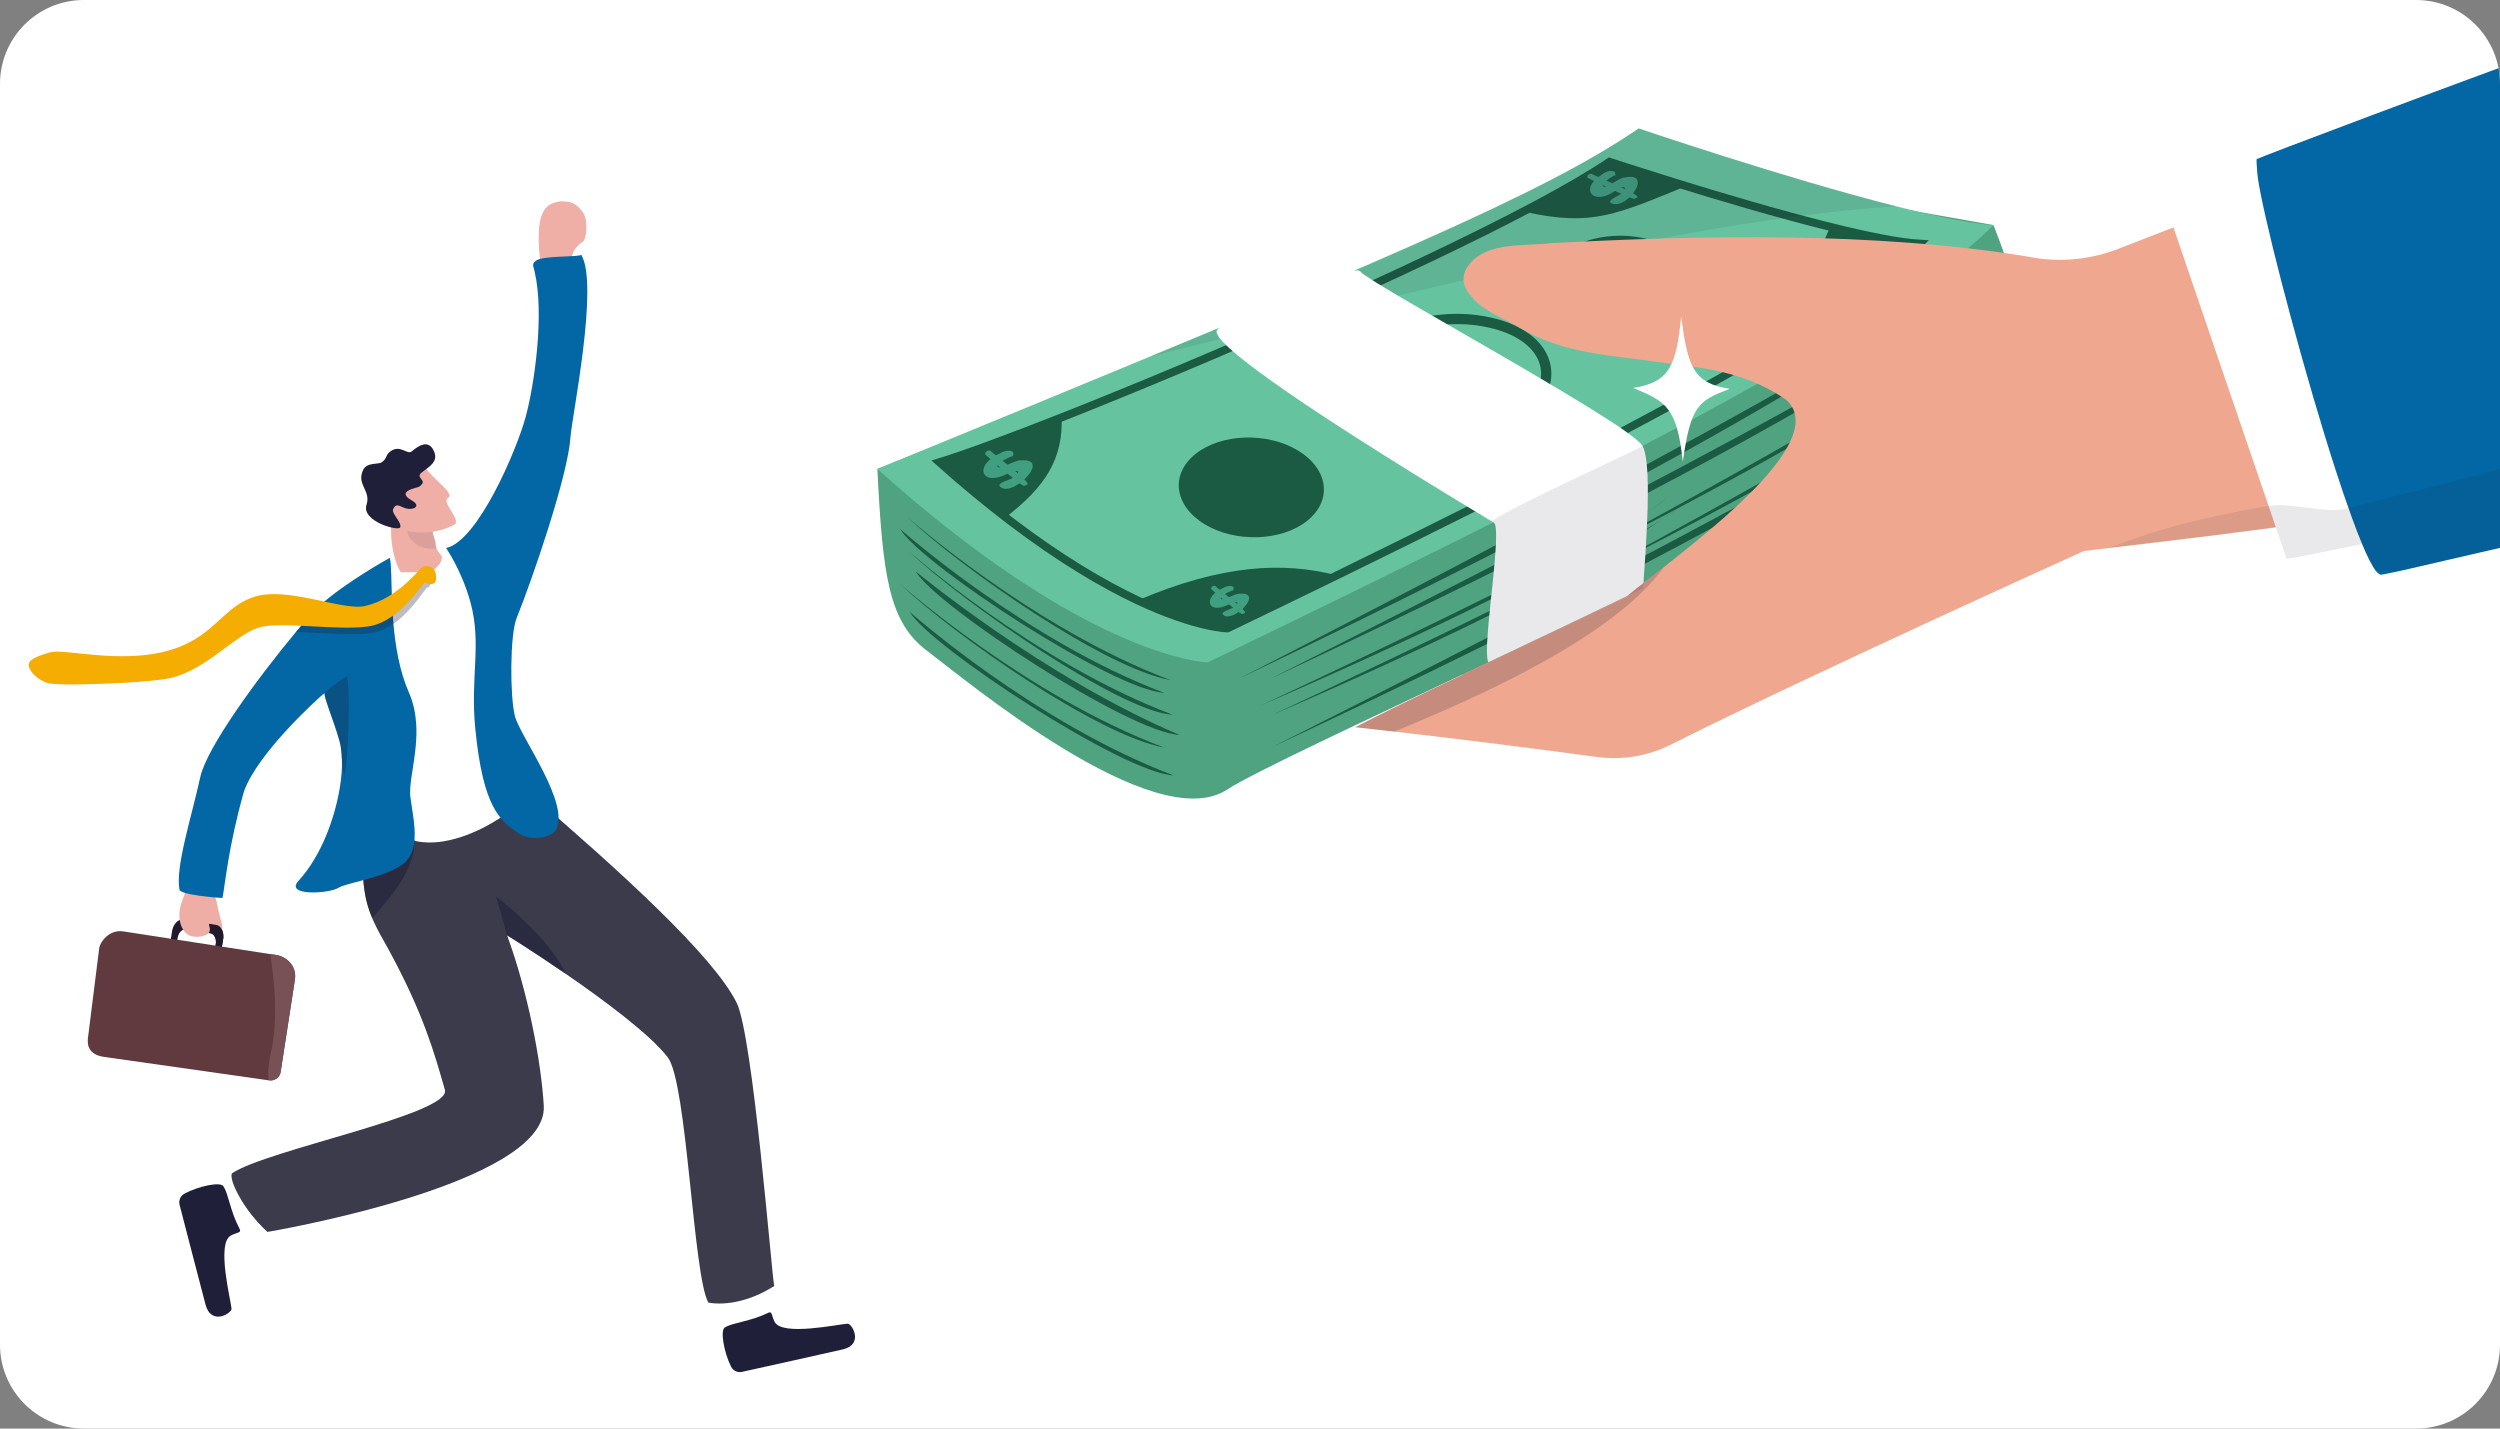<svg width="182" height="104" viewBox="0 0 182 104" fill="none" xmlns="http://www.w3.org/2000/svg">
<rect x="0" y="0" width="182" height="104" fill="#808080" stroke="none"/>
<g clip-path="url(#clip0_37492_77844)">
<path d="M0 6.108C0 2.735 2.735 0 6.108 0H175.892C179.265 0 182 2.735 182 6.108V97.892C182 101.265 179.265 104 175.892 104H6.108C2.735 104 0 101.265 0 97.892V6.108Z" fill="white"/>
<g clip-path="url(#clip1_37492_77844)">
<path d="M134.572 27.068C125.356 30.501 110.031 35.752 108.709 36.147C105.5 30.895 94.928 25.078 90.895 27.823C86.87 30.578 92.182 30.887 93.083 31.488C97.554 32.569 102.428 40.944 102.428 40.944L111.97 48.1L132.642 39.708L134.572 27.068Z" fill="#D68778"/>
<path d="M109.37 51.996L122.593 42.188L111.103 38.704C108.34 38.498 101.184 38.034 98.36 38.789C97.459 35.829 93.229 25.652 86.072 27.548C85.618 27.668 85.317 28.226 85.6 28.595" fill="#DD9280"/>
<path d="M147.418 26.296C146.706 29.136 133.38 36.121 119.624 42.814C115.814 44.667 111.978 46.495 108.357 48.212C99.055 52.614 91.238 56.243 89.324 57.488C83.996 60.954 70.257 49.464 67.477 47.37C64.697 45.268 64.259 41.922 63.873 34.139L83.223 26.441L84.708 25.849C84.714 25.849 84.716 25.849 84.716 25.849L85.961 25.36C85.966 25.354 85.972 25.352 85.978 25.352L88.604 24.305L99.356 20.031L110.528 15.586L111.043 15.38L115.831 13.475L116.303 13.287L116.818 13.081L117.307 12.892L118.792 12.3L119.083 12.18L119.796 11.896L137.601 15.054L139.678 15.423L145.11 16.384H145.118C145.17 16.505 148.096 23.635 147.418 26.296Z" fill="#4FA380"/>
<path d="M104.135 35.952C108.237 35.746 112.245 34.587 113.626 32.202C115.016 29.825 113.008 27.637 109.147 27.319C105.285 27.01 100.686 28.401 98.549 31.747C97.039 34.115 99.828 36.166 104.135 35.952Z" stroke="#1B5B44" stroke-width="0.747" stroke-miterlimit="10"/>
<path d="M111.001 30.11C110.829 29.759 110.409 29.553 109.679 29.578C109.43 29.596 109.147 29.63 108.83 29.698C108.795 29.71 108.761 29.719 108.727 29.724C108.521 29.707 108.195 29.844 107.826 30.042C107.688 30.11 107.548 30.188 107.405 30.273C107.354 30.308 107.299 30.339 107.242 30.368C107.036 30.497 106.822 30.617 106.616 30.745C106.467 30.831 106.324 30.914 106.187 30.994C105.912 31.149 105.655 31.269 105.449 31.329C105.131 31.423 104.925 31.38 104.908 31.089V31.08C104.908 31.08 104.908 31.077 104.908 31.072C104.943 30.986 105.003 30.883 105.08 30.788C105.149 30.691 105.231 30.594 105.329 30.497C105.403 30.428 105.48 30.359 105.56 30.291C105.766 30.11 105.998 29.939 106.238 29.776C106.487 29.613 106.745 29.475 106.976 29.364C107.011 29.347 107.048 29.332 107.088 29.321C107.139 29.081 107.088 28.909 106.985 28.797C106.908 28.703 106.796 28.652 106.659 28.617C106.496 28.574 106.29 28.574 106.075 28.609C105.715 28.669 105.312 28.823 104.96 29.055C104.845 29.129 104.739 29.212 104.642 29.304C104.448 29.424 104.268 29.547 104.102 29.673C104.079 29.69 104.053 29.71 104.024 29.733C103.984 29.767 103.944 29.802 103.904 29.836C103.693 30.013 103.51 30.191 103.355 30.368C102.977 30.797 102.772 31.226 102.703 31.604C102.686 31.729 102.68 31.849 102.686 31.964C102.754 32.882 103.733 33.449 105.2 33.028C105.766 32.865 106.401 32.565 107.088 32.075C107.088 32.075 107.091 32.075 107.096 32.075C107.225 31.99 107.405 31.878 107.594 31.767C107.657 31.732 107.72 31.698 107.783 31.664C107.937 31.586 108.1 31.509 108.246 31.458C108.384 31.406 108.512 31.38 108.615 31.389C108.638 31.389 108.658 31.392 108.675 31.398C108.804 31.432 108.881 31.535 108.864 31.741C108.864 31.747 108.864 31.749 108.864 31.749C108.87 31.749 108.87 31.749 108.864 31.749C108.856 31.93 108.753 32.101 108.607 32.256C108.504 32.367 108.366 32.47 108.221 32.573C107.422 33.122 106.195 33.543 106.29 34.083C106.324 34.106 106.356 34.129 106.384 34.152C107.362 34.787 108.684 34.152 109.688 33.174C109.739 33.122 109.788 33.071 109.834 33.019C110.005 32.848 110.168 32.659 110.314 32.462C110.949 31.612 111.293 30.685 111.001 30.11Z" fill="#1B5B44"/>
<path d="M102.231 29.844C101.913 29.226 102.823 29.003 103.029 29.192C103.226 29.372 111.584 32.65 111.103 33.131C110.623 33.62 110.383 33.448 109.044 32.916C107.568 32.341 102.231 29.844 102.231 29.844Z" fill="#1B5B44"/>
<path d="M92.362 43.091C94.241 43.631 96.558 43.168 97.528 42.061C98.506 40.954 97.776 39.615 95.897 39.083C94.018 38.543 91.701 39.006 90.731 40.113C89.753 41.22 90.482 42.55 92.362 43.091Z" fill="#1B5B44"/>
<path d="M102.284 34.458C106.274 34.527 110.29 33.608 111.937 31.257C113.585 28.906 111.929 26.52 108.239 25.937C104.549 25.354 99.924 26.469 97.427 29.764C95.668 32.09 98.096 34.381 102.284 34.458Z" stroke="#1B5B44" stroke-width="0.747" stroke-miterlimit="10"/>
<path d="M109.251 28.458C108.899 28.278 108.35 28.235 107.535 28.372C107.535 28.372 107.532 28.372 107.526 28.372C107.481 28.367 107.432 28.367 107.381 28.372C107.192 28.39 106.943 28.484 106.66 28.613C106.54 28.664 106.417 28.724 106.291 28.793C105.99 28.939 105.664 29.11 105.355 29.273C104.969 29.48 104.6 29.66 104.309 29.754C104.251 29.771 104.197 29.785 104.146 29.797C104.054 29.82 103.974 29.831 103.905 29.831C103.734 29.823 103.639 29.728 103.656 29.514V29.505C103.656 29.505 103.656 29.502 103.656 29.497C103.662 29.491 103.665 29.485 103.665 29.48C103.777 29.291 103.974 29.085 104.214 28.879C104.271 28.833 104.329 28.787 104.386 28.741C104.392 28.741 104.394 28.741 104.394 28.741C104.72 28.484 105.107 28.252 105.467 28.072C105.656 27.978 105.836 27.901 105.99 27.84C106.05 27.677 106.051 27.54 106.016 27.429C105.939 27.137 105.596 27.017 105.175 27.043C104.961 27.06 104.72 27.111 104.48 27.197C104.44 27.208 104.403 27.223 104.369 27.24C104.111 27.343 103.854 27.489 103.631 27.66C103.43 27.775 103.242 27.889 103.064 28.003C102.841 28.158 102.641 28.312 102.464 28.467C102.389 28.536 102.318 28.601 102.249 28.664C102.238 28.676 102.229 28.687 102.223 28.699C100.885 30.054 101.262 31.462 102.704 31.599C103.287 31.659 104.034 31.513 104.909 31.084C105.069 31.004 105.235 30.915 105.407 30.818C105.481 30.772 105.559 30.724 105.639 30.672C105.742 30.612 105.87 30.544 106.008 30.475C106.274 30.338 106.574 30.192 106.831 30.123C107.054 30.054 107.243 30.046 107.346 30.14C107.375 30.169 107.395 30.212 107.406 30.269C107.412 30.32 107.409 30.383 107.398 30.458C107.355 30.638 107.252 30.801 107.097 30.947C106.977 31.058 106.831 31.161 106.668 31.264C106.471 31.384 106.256 31.487 106.042 31.599C105.742 31.745 105.433 31.882 105.184 32.02C104.841 32.225 104.592 32.431 104.609 32.68C104.781 32.852 104.978 32.963 105.201 33.023C105.913 33.229 106.797 32.878 107.604 32.294C107.741 32.197 107.875 32.091 108.007 31.977C108.161 31.845 108.313 31.705 108.462 31.556C108.496 31.516 108.533 31.473 108.573 31.427C108.59 31.416 108.605 31.402 108.616 31.384C108.645 31.356 108.673 31.324 108.702 31.29C109.2 30.724 109.569 30.106 109.68 29.574C109.792 29.085 109.68 28.673 109.251 28.458Z" fill="#1B5B44"/>
<path d="M101.226 28.057C101.003 27.396 101.913 27.233 102.085 27.439C102.256 27.645 109.902 31.567 109.378 32.038C108.846 32.502 108.64 32.304 107.422 31.678C106.066 30.983 101.226 28.057 101.226 28.057Z" fill="#1B5B44"/>
<path d="M89.985 40.987C91.735 41.665 94.027 41.347 95.116 40.283C96.198 39.211 95.665 37.786 93.915 37.108C92.173 36.43 89.882 36.748 88.792 37.821C87.711 38.885 88.243 40.309 89.985 40.987Z" fill="#1B5B44"/>
<path d="M74.11 39.066C73.93 39.04 73.526 39.272 73.166 39.469C72.96 39.572 72.771 39.667 72.634 39.701C72.497 39.735 72.402 39.71 72.411 39.581C72.411 39.581 72.411 39.578 72.411 39.572C72.471 39.469 72.582 39.349 72.728 39.238C72.943 39.066 73.217 38.912 73.432 38.834C73.569 38.362 72.823 38.414 72.385 38.774C72.294 38.82 72.211 38.869 72.136 38.92C71.999 39.017 71.882 39.117 71.784 39.221C70.892 40.13 71.742 41.074 73.303 40.079C73.432 40.001 73.655 39.881 73.827 39.83C73.981 39.787 74.11 39.795 74.076 39.976C74.05 40.113 73.921 40.233 73.767 40.336C73.761 40.336 73.758 40.336 73.758 40.336C73.398 40.559 72.849 40.722 72.866 40.962C73.252 41.323 73.87 41.065 74.359 40.636C74.47 40.542 74.573 40.439 74.659 40.336C75.243 39.658 75.397 38.826 74.11 39.066Z" fill="#419F81"/>
<path d="M71.321 38.952C71.218 38.669 71.622 38.592 71.699 38.678C71.776 38.764 75.2 40.445 74.968 40.651C74.737 40.857 74.651 40.78 74.102 40.505C73.492 40.205 71.321 38.952 71.321 38.952Z" fill="#419F81"/>
<path d="M119.298 9.35C119.298 9.35 129.956 12.979 138.056 15.022C140.931 15.751 143.479 16.283 145.127 16.386C142.707 18.84 138.365 21.844 132.624 25.242C121.658 31.746 105.568 39.709 87.926 48.222C87.926 48.222 81.37 48.102 69.365 38.748C67.64 37.41 65.812 35.882 63.873 34.14C101.758 18.574 112.244 14.146 119.298 9.35Z" fill="#65C49F"/>
<path d="M68.387 33.654C70.206 35.276 71.922 36.683 73.518 37.902C77.251 40.742 80.366 42.553 82.82 43.711C87.093 45.719 89.359 45.745 89.359 45.745C92.053 44.449 94.713 43.162 97.313 41.892C112.133 34.65 125.09 28.017 133.114 22.808C136.023 20.92 138.288 19.221 139.755 17.745C138.262 17.659 135.894 17.179 133.251 16.518C129.458 15.583 125.09 14.278 121.864 13.274C119.101 12.416 117.17 11.781 117.17 11.781C115.814 12.699 113.961 13.772 111.772 14.939C102.625 19.813 87.557 26.326 77.405 30.342C73.415 31.912 70.189 33.105 68.387 33.654Z" stroke="#1B5B44" stroke-width="0.584" stroke-miterlimit="10"/>
<path d="M110.982 15.415C115.951 16.531 117.684 15.604 123.03 13.433C119.727 12.404 117.427 11.648 117.427 11.648C115.805 12.747 113.591 14.025 110.982 15.415Z" fill="#1B5B44"/>
<path d="M133.114 22.804C136.023 20.916 138.288 19.217 139.755 17.741C138.262 17.655 135.894 17.174 133.251 16.514C131.972 19.14 131.732 21.199 133.114 22.804Z" fill="#1B5B44"/>
<path d="M82.82 43.709C87.094 45.717 89.359 45.743 89.359 45.743C92.053 44.447 94.714 43.16 97.314 41.89C93.452 40.877 88.947 41.092 82.82 43.709Z" fill="#1B5B44"/>
<path d="M101.776 31.857C105.508 32.372 109.481 31.866 111.524 29.609C113.566 27.343 112.519 24.683 109.172 23.671C105.834 22.649 101.252 23.293 98.206 26.442C96.061 28.665 97.854 31.316 101.776 31.857Z" stroke="#1B5B44" stroke-width="0.747" stroke-miterlimit="10"/>
<path d="M107.989 26.127C107.62 26.016 106.642 26.462 105.758 26.822C105.561 26.899 105.355 26.985 105.175 27.045C104.917 27.14 104.694 27.208 104.514 27.234C104.463 27.24 104.414 27.243 104.368 27.243C104.154 27.243 104.042 27.14 104.111 26.874C104.117 26.874 104.119 26.874 104.119 26.874C104.119 26.868 104.119 26.865 104.119 26.865C104.291 26.634 104.6 26.385 104.969 26.153C105.158 26.033 105.372 25.913 105.587 25.81C105.964 25.63 106.35 25.484 106.668 25.406C107.217 24.308 105.604 24.222 104.48 24.952C104.268 25.049 104.068 25.146 103.879 25.243C103.527 25.432 103.227 25.638 102.97 25.844C102.746 26.027 102.555 26.21 102.395 26.393C102.12 26.719 101.94 27.045 101.845 27.354C101.708 27.835 101.794 28.264 102.077 28.564C102.094 28.587 102.114 28.607 102.137 28.624C102.166 28.653 102.194 28.679 102.223 28.701C102.337 28.787 102.478 28.856 102.643 28.907C103.038 29.028 103.562 29.036 104.214 28.882C104.305 28.859 104.403 28.833 104.506 28.805C104.874 28.693 105.286 28.53 105.733 28.307C106.05 28.161 106.574 27.938 106.968 27.861C107.337 27.792 107.586 27.861 107.432 28.273C107.432 28.273 107.432 28.275 107.432 28.281C107.414 28.31 107.397 28.341 107.38 28.375C107.294 28.538 107.157 28.676 106.985 28.796C106.865 28.882 106.719 28.959 106.574 29.028V29.036C106.273 29.182 105.93 29.302 105.604 29.422C105.218 29.568 104.849 29.706 104.608 29.886C104.563 29.92 104.52 29.957 104.48 29.997C104.403 30.083 104.351 30.169 104.334 30.272C104.523 30.555 104.78 30.718 105.08 30.787C105.183 30.81 105.292 30.821 105.407 30.821C105.538 30.821 105.673 30.807 105.81 30.778C105.987 30.75 106.17 30.701 106.359 30.632C106.599 30.538 106.857 30.426 107.106 30.28C107.186 30.24 107.266 30.195 107.346 30.143C107.455 30.075 107.566 30 107.68 29.92C107.955 29.731 108.221 29.517 108.479 29.285C108.762 29.019 109.028 28.744 109.251 28.461C109.534 28.092 109.74 27.732 109.834 27.397C110.066 26.599 109.637 26.007 107.989 26.127Z" fill="#1B5B44"/>
<path d="M102.145 25.096C102.068 24.384 102.961 24.315 103.081 24.547C103.192 24.778 109.551 29.704 108.959 30.133C108.358 30.553 108.212 30.33 107.191 29.541C106.067 28.666 102.145 25.096 102.145 25.096Z" fill="#1B5B44"/>
<path d="M118.262 12.93C118.09 12.913 117.721 13.144 117.387 13.342C117.198 13.445 117.026 13.539 116.898 13.582C116.769 13.616 116.683 13.599 116.675 13.47C116.717 13.367 116.82 13.256 116.949 13.144C117.061 13.059 117.181 12.964 117.31 12.896C117.404 12.835 117.507 12.784 117.593 12.75C117.687 12.303 116.975 12.381 116.589 12.732C116.503 12.784 116.426 12.835 116.357 12.887C116.231 12.979 116.128 13.073 116.048 13.17C115.951 13.273 115.879 13.376 115.834 13.479C115.49 14.217 116.323 14.758 117.567 13.899C117.687 13.822 117.884 13.702 118.047 13.642C118.193 13.591 118.314 13.608 118.296 13.771C118.288 13.899 118.176 14.011 118.022 14.105C117.696 14.337 117.181 14.5 117.215 14.723C117.61 15.041 118.185 14.783 118.622 14.363C118.717 14.277 118.811 14.174 118.888 14.071C119.386 13.428 119.463 12.664 118.262 12.93Z" fill="#419F81"/>
<path d="M115.584 12.947C115.464 12.69 115.841 12.595 115.919 12.681C116.004 12.758 119.403 14.157 119.205 14.355C118.999 14.552 118.905 14.483 118.364 14.26C117.764 14.011 115.584 12.947 115.584 12.947Z" fill="#419F81"/>
<path d="M136.656 18.115C136.493 18.08 136.099 18.295 135.747 18.466C135.558 18.561 135.378 18.647 135.241 18.672C135.112 18.698 135.035 18.672 135.052 18.544C135.112 18.441 135.223 18.329 135.369 18.226C135.575 18.072 135.841 17.934 136.039 17.874C136.202 17.419 135.507 17.445 135.077 17.771C134.992 17.817 134.912 17.863 134.837 17.909C134.706 17.994 134.591 18.083 134.494 18.175C133.619 19.016 134.331 19.942 135.833 19.05C135.961 18.981 136.176 18.878 136.33 18.835C136.485 18.793 136.596 18.81 136.553 18.981C136.519 19.119 136.399 19.222 136.244 19.307C135.893 19.513 135.369 19.651 135.369 19.882C135.584 20.105 135.901 20.097 136.227 19.959C136.416 19.882 136.596 19.762 136.777 19.625C136.851 19.562 136.925 19.493 137 19.419C137.023 19.396 137.045 19.37 137.068 19.342C137.652 18.715 137.849 17.934 136.656 18.115Z" fill="#419F81"/>
<path d="M134.092 17.904C134.015 17.63 134.393 17.57 134.453 17.655C134.521 17.741 137.559 19.466 137.336 19.655C137.113 19.844 137.027 19.766 136.547 19.483C136.006 19.183 134.092 17.904 134.092 17.904Z" fill="#419F81"/>
<path d="M87.712 38.172C89.951 39.519 93.281 39.407 95.152 37.923C97.022 36.438 96.722 34.139 94.482 32.791C92.243 31.444 88.913 31.556 87.043 33.04C85.172 34.525 85.472 36.825 87.712 38.172Z" fill="#1B5B44"/>
<path d="M115.12 23.267C117.557 24.314 120.844 23.936 122.466 22.418C124.088 20.899 123.427 18.814 120.981 17.758C118.544 16.703 115.258 17.08 113.636 18.608C112.023 20.127 112.683 22.212 115.12 23.267Z" fill="#1B5B44"/>
<path d="M68.293 33.721C71.605 32.399 74.591 31.267 77.286 30.297C77.415 33.438 76.076 35.437 73.27 37.617C71.185 35.789 69.409 34.39 68.293 33.721Z" fill="#1B5B44"/>
<path d="M74.325 33.515C74.162 33.472 73.733 33.669 73.347 33.833C73.132 33.918 72.935 33.996 72.798 34.021C72.66 34.038 72.583 34.004 72.618 33.867C72.618 33.867 72.618 33.864 72.618 33.858C72.695 33.755 72.832 33.644 72.987 33.549C73.227 33.395 73.519 33.266 73.733 33.206C73.965 32.726 73.252 32.7 72.763 33.026C72.666 33.066 72.577 33.109 72.497 33.155C72.343 33.24 72.211 33.329 72.103 33.421C71.073 34.27 71.665 35.343 73.347 34.485C73.493 34.416 73.716 34.322 73.896 34.287C74.05 34.253 74.162 34.279 74.102 34.459C74.102 34.459 74.102 34.462 74.102 34.468C74.042 34.605 73.905 34.708 73.733 34.794C73.727 34.794 73.724 34.797 73.724 34.802C73.338 34.991 72.789 35.102 72.746 35.351C73.038 35.772 73.673 35.575 74.222 35.18C74.351 35.094 74.462 35 74.574 34.897C75.26 34.262 75.587 33.421 74.325 33.515Z" fill="#419F81"/>
<path d="M71.725 33.091C71.69 32.782 72.085 32.748 72.137 32.851C72.188 32.945 75.054 35.074 74.797 35.262C74.531 35.451 74.462 35.357 74.007 35.013C73.501 34.636 71.725 33.091 71.725 33.091Z" fill="#419F81"/>
<path d="M90.252 43.223C90.124 43.189 89.78 43.343 89.471 43.472C89.3 43.549 89.145 43.609 89.034 43.627C88.922 43.644 88.862 43.609 88.888 43.498C88.948 43.412 89.059 43.326 89.188 43.24C89.377 43.12 89.609 43.017 89.78 42.974C89.969 42.588 89.394 42.571 89.008 42.829C88.928 42.863 88.856 42.897 88.793 42.931C88.673 43 88.567 43.072 88.476 43.146C87.661 43.824 88.133 44.682 89.471 43.996C89.583 43.944 89.772 43.858 89.909 43.833C90.038 43.807 90.124 43.833 90.072 43.978C90.029 44.09 89.918 44.176 89.772 44.244C89.463 44.399 89.025 44.485 88.991 44.691C89.222 45.025 89.729 44.862 90.175 44.553C90.272 44.485 90.364 44.41 90.45 44.33C90.999 43.815 91.256 43.146 90.252 43.223Z" fill="#419F81"/>
<path d="M88.175 42.888C88.15 42.639 88.459 42.605 88.501 42.691C88.544 42.768 90.835 44.467 90.629 44.622C90.415 44.767 90.364 44.69 89.995 44.424C89.591 44.124 88.175 42.888 88.175 42.888Z" fill="#419F81"/>
<path opacity="0.1" d="M119.3 9.35C119.3 9.35 129.957 12.979 138.058 15.022C123.83 15.914 104.077 20.883 83.68 25.971C97.778 20.222 112.246 14.146 119.3 9.35Z" fill="#1F1F39"/>
<path d="M90.166 49.416C134.315 28.393 143.274 19.777 143.274 19.777C138.46 24.823 90.166 49.416 90.166 49.416Z" fill="#1B5B44"/>
<path d="M92.586 54.397C136.924 33.708 145.994 25.145 145.994 25.145C141.112 30.156 92.586 54.397 92.586 54.397Z" fill="#1B5B44"/>
<path d="M92.475 49.416C136.804 28.718 145.883 20.154 145.883 20.154C141 25.174 92.475 49.416 92.475 49.416Z" fill="#1B5B44"/>
<path d="M91.787 51.353C116.166 40.807 121.314 36.268 121.314 36.268C118.534 38.936 91.787 51.353 91.787 51.353Z" fill="#1B5B44"/>
<path d="M92.619 52.048C117.006 41.502 122.147 36.963 122.147 36.963C119.366 39.632 92.619 52.048 92.619 52.048Z" fill="#1B5B44"/>
<path d="M115.906 41.88C139.521 29.97 144.189 25.225 144.189 25.225C141.701 27.996 115.906 41.88 115.906 41.88Z" fill="#1B5B44"/>
<path d="M115.016 40.679C138.631 28.769 143.299 24.023 143.299 24.023C140.802 26.795 115.016 40.679 115.016 40.679Z" fill="#1B5B44"/>
<path d="M119.96 35.882C119.96 36.082 119.957 36.288 119.951 36.5C119.951 36.551 119.951 36.6 119.951 36.646C119.945 36.789 119.943 36.935 119.943 37.084C119.925 37.444 119.917 37.813 119.9 38.182C119.894 38.251 119.891 38.322 119.891 38.396C119.885 38.454 119.883 38.511 119.883 38.568C119.877 38.665 119.871 38.763 119.865 38.86C119.86 38.963 119.854 39.063 119.848 39.16C119.848 39.212 119.845 39.26 119.84 39.306C119.84 39.398 119.837 39.489 119.831 39.581C119.825 39.626 119.822 39.675 119.822 39.727C119.805 39.967 119.791 40.204 119.78 40.439C119.774 40.519 119.768 40.599 119.762 40.679C119.757 40.753 119.751 40.828 119.745 40.902C119.728 41.177 119.711 41.437 119.694 41.683C119.688 41.752 119.682 41.82 119.677 41.889C119.677 41.94 119.674 41.989 119.668 42.035C119.668 42.092 119.665 42.149 119.659 42.206C119.654 42.275 119.651 42.341 119.651 42.404C119.645 42.432 119.642 42.464 119.642 42.498C119.637 42.613 119.631 42.718 119.625 42.816C115.815 44.669 111.979 46.497 108.358 48.213C108.358 48.207 108.358 48.205 108.358 48.205C108.358 48.199 108.355 48.193 108.35 48.187C108.35 48.187 108.35 48.184 108.35 48.179C108.344 48.173 108.338 48.167 108.332 48.162C108.327 48.15 108.324 48.139 108.324 48.127C108.318 48.116 108.312 48.104 108.307 48.093C108.307 48.087 108.307 48.079 108.307 48.067C108.301 48.056 108.298 48.044 108.298 48.033C108.287 47.999 108.278 47.959 108.272 47.913C108.272 47.896 108.272 47.879 108.272 47.861C108.267 47.827 108.264 47.79 108.264 47.75C108.264 47.75 108.264 47.747 108.264 47.741C108.258 47.701 108.255 47.658 108.255 47.612C108.25 47.515 108.247 47.409 108.247 47.295C108.247 47.272 108.25 47.246 108.255 47.218V47.201C108.255 47.143 108.255 47.083 108.255 47.02C108.261 46.94 108.264 46.857 108.264 46.772C108.27 46.703 108.275 46.634 108.281 46.566C108.287 46.48 108.292 46.394 108.298 46.308C108.298 46.251 108.301 46.197 108.307 46.145C108.324 45.951 108.341 45.748 108.358 45.536C108.364 45.45 108.37 45.364 108.375 45.278C108.387 45.193 108.395 45.107 108.401 45.021C108.407 44.964 108.413 44.909 108.418 44.858C108.435 44.663 108.455 44.466 108.478 44.266C108.484 44.197 108.49 44.126 108.495 44.051C108.518 43.862 108.538 43.674 108.556 43.485C108.561 43.422 108.567 43.362 108.573 43.305C108.601 43.047 108.63 42.793 108.659 42.541C108.659 42.507 108.661 42.472 108.667 42.438C108.696 42.146 108.724 41.86 108.753 41.58C108.759 41.506 108.764 41.431 108.77 41.357C108.787 41.179 108.804 41.005 108.822 40.833C108.822 40.77 108.824 40.708 108.83 40.645C108.847 40.433 108.864 40.227 108.882 40.027C108.882 39.998 108.882 39.97 108.882 39.941C108.893 39.821 108.902 39.704 108.907 39.589C108.907 39.526 108.907 39.466 108.907 39.409C108.942 38.645 108.899 38.122 108.744 38.036C108.733 38.03 108.713 38.019 108.684 38.002C108.673 37.996 108.661 37.987 108.65 37.976C108.633 37.965 108.61 37.953 108.581 37.942C108.324 37.787 107.809 37.478 107.097 37.049C106.556 36.723 105.904 36.328 105.166 35.874C104.462 35.444 103.69 34.973 102.866 34.458C101.511 33.617 100.026 32.69 98.55 31.738C98.01 31.394 97.469 31.043 96.937 30.699C93.813 28.657 90.913 26.64 89.489 25.345C89.346 25.213 89.217 25.087 89.102 24.967C88.845 24.701 88.673 24.478 88.605 24.306C88.599 24.295 88.593 24.284 88.588 24.272C88.582 24.261 88.579 24.249 88.579 24.238C88.556 24.152 88.565 24.08 88.605 24.023C90.201 22.007 98.43 19.218 99.031 19.75C99.042 19.756 99.051 19.764 99.056 19.776C99.073 19.827 99.177 19.913 99.357 20.033C99.554 20.17 99.846 20.359 100.215 20.591C100.712 20.9 101.356 21.277 102.103 21.723C102.909 22.187 103.827 22.719 104.814 23.294C107.2 24.675 109.997 26.271 112.511 27.765C114.845 29.146 116.939 30.425 118.244 31.334C118.973 31.849 119.453 32.244 119.574 32.467C119.677 32.656 119.754 32.939 119.814 33.299C119.825 33.356 119.834 33.416 119.84 33.48C119.851 33.565 119.863 33.654 119.874 33.745C119.885 33.837 119.894 33.934 119.9 34.037C119.905 34.06 119.908 34.086 119.908 34.114C119.908 34.16 119.911 34.209 119.917 34.26C119.917 34.306 119.92 34.349 119.925 34.389C119.925 34.435 119.928 34.481 119.934 34.526C119.934 34.589 119.937 34.652 119.943 34.715C119.943 34.727 119.943 34.735 119.943 34.741C119.943 34.798 119.943 34.855 119.943 34.913C119.948 35.073 119.954 35.239 119.96 35.41C119.96 35.444 119.96 35.482 119.96 35.522V35.53C119.96 35.645 119.96 35.762 119.96 35.882Z" fill="white"/>
<path d="M65.537 38.516C66.979 41.013 81.043 50.255 84.75 50.435C74.676 46.642 65.537 38.516 65.537 38.516Z" fill="#1B5B44"/>
<path d="M66.225 44.541C67.666 47.029 81.739 56.271 85.446 56.452C75.363 52.659 66.225 44.541 66.225 44.541Z" fill="#1B5B44"/>
<path d="M66.662 41.598C68.104 44.086 82.177 53.328 85.884 53.508C75.938 49.295 66.662 41.598 66.662 41.598Z" fill="#1B5B44"/>
<path d="M66.148 40.121C70.164 43.931 81.663 51.86 85.37 52.032C75.296 48.239 66.148 40.121 66.148 40.121Z" fill="#1B5B44"/>
<path d="M65.519 42.506C69.535 46.316 79.961 53.558 84.741 54.416C74.667 50.641 65.519 42.506 65.519 42.506Z" fill="#1B5B44"/>
<path d="M66.01 37.6C70.026 41.418 80.46 48.661 85.231 49.519C75.157 45.743 66.01 37.6 66.01 37.6Z" fill="#1B5B44"/>
<path d="M169.838 12.042C172.344 11.064 224.988 -8.209 238.323 -12.44V15.398C231.064 17.371 182.246 35.983 171.194 37.614C169.34 37.88 167.504 38.137 165.685 38.386C164.644 38.523 163.611 38.658 162.587 38.789L162.544 38.798C158.82 39.279 155.19 39.708 151.715 40.111C151.715 40.111 131.91 49.052 121.638 54.209C119.982 55.042 118.111 55.351 116.284 55.111C112.946 54.664 107.153 53.901 101.49 53.257C100.537 53.145 99.594 53.042 98.658 52.94C102.228 51.069 109.882 47.516 118.429 43.458C118.403 43.372 119.553 42.531 121.123 41.286H121.132C125.131 38.111 133.077 31.907 130.048 29.119C126.59 26.716 123.166 26.759 119.175 26.149C116.498 25.815 113.426 25.532 110.637 23.867C109.693 23.301 107.917 22.597 107.196 21.679C106.518 20.967 106.227 20.074 107.016 19.19C108.295 17.628 110.86 17.929 112.851 17.706C123.809 17.122 136.475 16.856 147.596 18.675C149.913 19.156 152.341 18.907 154.538 17.989C155.765 17.508 156.984 17.036 158.228 16.556C160.244 15.775 162.312 14.968 164.569 14.085C166.314 13.409 168.07 12.729 169.838 12.042Z" fill="#EFA88F"/>
<path d="M238.323 0.178L246.569 19.468C233.749 23.089 174.326 39.101 171.957 39.599C168.525 40.32 166.131 40.8 166.457 40.654L165.684 38.406V38.389L164.843 35.926L158.227 16.559L157.996 15.881C157.824 15.366 158.056 14.8 158.536 14.551C159.643 13.985 161.686 13.332 164.311 12.337C166.594 11.462 168.585 10.732 168.585 10.732L169.838 12.045L238.323 0.178Z" fill="white"/>
<path d="M164.287 11.582C164.459 11.427 215.799 -8 241.062 -15.432L248.253 23.947C235.947 27.482 175.837 41.315 174.687 41.572C173.966 41.727 173.503 41.821 173.366 41.838C173.246 41.855 173.108 41.744 172.945 41.538C172.671 41.178 172.336 40.5 171.959 39.599C171.718 39.032 171.469 38.371 171.203 37.642C171.198 37.631 171.195 37.622 171.195 37.616C170.826 36.612 170.44 35.48 170.045 34.253C167.865 27.525 165.377 18.163 164.57 14.087C164.407 13.263 164.321 12.663 164.313 12.337C164.304 12.191 164.253 11.607 164.287 11.582Z" fill="#0267A4"/>
<path opacity="0.1" d="M171.101 36.964C174.104 36.02 221.206 25.32 252.02 9.908L248.253 23.947C235.948 27.482 175.838 41.315 174.688 41.572L172.946 41.538C172.671 41.178 172.337 40.5 171.959 39.599C168.527 40.319 166.133 40.8 166.459 40.654L165.686 38.406C164.614 38.543 163.575 38.672 162.589 38.792L162.546 38.801C158.761 39.264 155.681 39.599 153.596 39.856C157.423 38.44 159.911 37.762 165.051 36.844C166.871 36.518 169.385 37.496 171.101 36.964Z" fill="#1F1F39"/>
<path opacity="0.2" d="M121.127 41.289C117.42 46.438 107.466 50.814 101.494 53.26C100.541 53.148 99.597 53.045 98.662 52.942C102.232 51.072 109.886 47.519 118.433 43.46C118.407 43.374 119.557 42.533 121.127 41.289Z" fill="#1F1F39"/>
<path opacity="0.1" d="M119.959 35.882C119.959 36.082 119.956 36.288 119.951 36.5C119.951 36.551 119.951 36.6 119.951 36.646C119.945 36.789 119.942 36.935 119.942 37.083C119.925 37.444 119.916 37.813 119.899 38.182C119.893 38.25 119.891 38.322 119.891 38.396C119.885 38.453 119.882 38.511 119.882 38.568C119.876 38.665 119.871 38.762 119.865 38.86C119.859 38.963 119.853 39.063 119.848 39.16C119.848 39.212 119.845 39.26 119.839 39.306C119.839 39.397 119.836 39.489 119.831 39.581C119.825 39.626 119.822 39.675 119.822 39.726C119.805 39.967 119.79 40.204 119.779 40.439C119.773 40.519 119.768 40.599 119.762 40.679C119.756 40.753 119.75 40.828 119.745 40.902C119.728 41.177 119.71 41.437 119.693 41.683C119.687 41.752 119.682 41.82 119.676 41.889C119.676 41.94 119.673 41.989 119.667 42.035C119.667 42.092 119.665 42.149 119.659 42.206C119.653 42.275 119.65 42.341 119.65 42.404C119.645 42.432 119.642 42.464 119.642 42.498C119.636 42.612 119.63 42.718 119.625 42.816C115.815 44.669 111.979 46.497 108.358 48.213C108.358 48.207 108.358 48.204 108.358 48.204C108.358 48.199 108.355 48.193 108.349 48.187C108.349 48.187 108.349 48.184 108.349 48.179C108.343 48.173 108.338 48.167 108.332 48.161C108.326 48.15 108.323 48.139 108.323 48.127C108.318 48.116 108.312 48.104 108.306 48.093C108.306 48.087 108.306 48.079 108.306 48.067C108.3 48.056 108.298 48.044 108.298 48.033C108.286 47.998 108.278 47.959 108.272 47.913C108.272 47.895 108.272 47.878 108.272 47.861C108.266 47.827 108.263 47.79 108.263 47.75C108.263 47.75 108.263 47.747 108.263 47.741C108.258 47.701 108.255 47.658 108.255 47.612C108.249 47.515 108.246 47.409 108.246 47.295C108.246 47.272 108.249 47.246 108.255 47.218V47.2C108.255 47.143 108.255 47.083 108.255 47.02C108.26 46.94 108.263 46.857 108.263 46.771C108.269 46.703 108.275 46.634 108.28 46.566C108.286 46.48 108.292 46.394 108.298 46.308C108.298 46.257 108.3 46.202 108.306 46.145C108.323 45.95 108.34 45.747 108.358 45.536C108.363 45.45 108.369 45.364 108.375 45.278C108.386 45.193 108.395 45.107 108.401 45.021C108.406 44.964 108.412 44.909 108.418 44.858C108.435 44.663 108.455 44.466 108.478 44.266C108.483 44.197 108.489 44.126 108.495 44.051C108.518 43.862 108.538 43.674 108.555 43.485C108.561 43.422 108.566 43.362 108.572 43.305C108.601 43.047 108.629 42.793 108.658 42.541C108.658 42.507 108.661 42.472 108.667 42.438C108.695 42.146 108.724 41.86 108.752 41.58C108.758 41.505 108.764 41.431 108.77 41.357C108.787 41.179 108.804 41.005 108.821 40.833C108.821 40.77 108.824 40.708 108.83 40.645C108.847 40.433 108.864 40.227 108.881 40.027C108.881 39.998 108.881 39.969 108.881 39.941C108.893 39.821 108.901 39.703 108.907 39.589C108.907 39.526 108.907 39.466 108.907 39.409C108.941 38.645 108.898 38.122 108.744 38.036C108.732 38.03 108.712 38.019 108.684 38.002C108.672 37.996 108.661 37.987 108.649 37.976C108.632 37.964 108.609 37.953 108.581 37.941C110.572 36.637 118.492 33.093 119.573 32.467L119.813 33.299C119.825 33.356 119.833 33.416 119.839 33.479C119.851 33.565 119.862 33.654 119.873 33.745C119.885 33.837 119.893 33.934 119.899 34.037C119.905 34.06 119.908 34.086 119.908 34.114C119.908 34.16 119.911 34.209 119.916 34.26C119.916 34.306 119.919 34.349 119.925 34.389C119.925 34.435 119.928 34.48 119.933 34.526C119.933 34.589 119.936 34.652 119.942 34.715C119.942 34.727 119.942 34.735 119.942 34.741C119.942 34.798 119.942 34.855 119.942 34.912C119.948 35.073 119.954 35.239 119.959 35.41C119.959 35.444 119.959 35.482 119.959 35.522V35.53C119.959 35.645 119.959 35.762 119.959 35.882Z" fill="#1F1F39"/>
<path d="M125.922 28.308C123.262 27.896 122.876 26.712 122.387 23.039C122.044 26.523 121.598 27.844 118.895 28.239C121.254 29.235 122.087 29.595 122.507 33.62C123.091 29.544 123.606 29.183 125.922 28.308Z" fill="white"/>
<path d="M88.286 18.171C86.458 17.836 86.192 16.884 85.858 13.906C85.618 16.729 85.317 17.794 83.455 18.119C85.077 18.918 85.652 19.209 85.935 22.47C86.338 19.175 86.699 18.883 88.286 18.171Z" fill="white"/>
<path d="M104.573 63.643C102.153 63.239 101.835 62.218 101.449 59.06C101.071 62.038 100.651 63.171 98.18 63.454C100.308 64.355 101.054 64.681 101.372 68.139C101.973 64.655 102.453 64.355 104.573 63.643Z" fill="white"/>
<path opacity="0.8" d="M152.472 57.695C150.927 57.695 147.769 60.784 152.283 61.282C156.805 61.78 163.567 61.548 166.304 61.556C170.767 61.574 171.874 61.368 171.839 59.3C171.822 58.098 171.247 57.326 168.896 57.008C166.442 56.682 167.695 53.593 164.708 53.688C162.16 53.765 161.902 57.815 159.568 56.82C157.234 55.824 157.723 58.527 156.024 59.025C154.145 59.574 154.008 57.695 152.472 57.695Z" fill="white"/>
<path d="M41.732 19.756C41.286 17.997 42.29 17.928 42.556 17.362C42.848 16.753 42.728 14.719 41.114 14.667C39.51 14.624 38.926 15.637 39.347 19.207C39.75 22.613 41.372 21.867 41.372 21.867C41.149 21.146 41.861 20.279 41.732 19.756Z" fill="#EFAEA6"/>
<path opacity="0.5" d="M30.158 69.372C30.158 69.372 30.161 69.375 30.167 69.381C30.176 69.354 30.184 69.346 30.184 69.346L30.158 69.372Z" fill="#1F1F39"/>
<path d="M55.807 96.136C55.601 94.935 54.717 92 54.717 92L51.594 92.729L52.958 97.114L55.387 97.981L55.807 96.136Z" fill="white"/>
<path d="M55.919 95.575C56.228 95.42 56.159 95.763 56.391 96.227C56.923 97.299 61.05 96.398 61.702 96.364C62.029 96.347 62.921 97.891 61.325 98.243C59.943 98.552 55.524 99.548 54.005 99.874C53.688 99.942 53.37 99.788 53.224 99.496C52.701 98.466 52.392 96.75 52.804 96.621C53.396 96.27 54.623 96.21 55.919 95.575Z" fill="#1F1F39"/>
<path d="M16.884 89.371C18.068 89.122 20.968 88.135 20.968 88.135L20.136 85.037L15.794 86.556L15.021 89.019L16.884 89.371Z" fill="white"/>
<path d="M17.44 89.456C17.603 89.765 17.26 89.705 16.796 89.954C15.749 90.529 16.796 94.622 16.856 95.266C16.891 95.6 15.372 96.544 14.96 94.965C14.608 93.592 13.45 89.207 13.072 87.706C12.995 87.388 13.132 87.062 13.415 86.907C14.428 86.35 16.136 85.981 16.281 86.393C16.65 86.968 16.762 88.186 17.44 89.456Z" fill="#1F1F39"/>
<path d="M56.363 93.623C53.651 95.339 51.566 94.825 51.566 94.825C50.459 92.877 50.022 78.804 48.614 76.976C47.327 75.303 43.963 72.806 41.166 70.883C38.866 69.296 36.953 68.112 36.918 68.095C38.403 72.145 39.398 77.216 39.587 80.503C39.913 86.243 19.473 89.684 19.473 89.684C17.611 87.917 16.667 85.892 16.882 85.42C19.396 83.712 32.877 81.103 32.388 79.344C31.607 76.581 30.809 73.835 28.509 69.536C28.326 69.187 28.134 68.838 27.934 68.489C27.573 67.854 27.299 67.322 27.093 66.833C26.604 65.666 26.492 64.791 26.407 63.529C26.355 62.895 26.312 62.157 26.226 61.238C26.149 60.509 28.955 58.819 31.092 59.556C35.554 61.084 38.343 57.574 38.343 57.574C45.079 63.358 51.918 69.562 53.626 72.994C54.818 75.397 56.174 92.748 56.363 93.623Z" fill="#3B3B4C"/>
<path d="M17.328 86.781C17.594 87.502 18.272 88.532 19.473 89.682L17.328 86.781Z" fill="#3B3B4C"/>
<path d="M28.837 39.992C29.892 39.529 30.407 41.322 31.308 41.27C31.849 41.236 31.282 40.224 31.505 39.932C31.634 39.752 32.329 39.752 32.664 40.026C38.499 44.677 34.68 58.055 37.941 58.149C38.61 58.167 32.629 63.041 28.948 60.698C25.859 58.733 26.46 57.592 26.485 56.776C26.58 53.679 26.974 43.141 26.974 43.141C26.974 43.141 27.421 41.751 28.837 39.992Z" fill="white"/>
<path d="M37.718 60.653C38.481 61.194 40.017 61.082 40.429 60.465C41.631 58.645 37.864 53.608 37.486 52.141C37.117 50.682 37.117 46.203 37.615 44.984C38.79 42.075 41.347 34.601 41.528 31.847C41.622 30.396 43.621 20.717 42.317 18.555C41.982 18.735 39.537 18.589 39.005 18.984C38.833 19.104 38.764 19.267 38.85 19.49C38.873 19.599 38.899 19.707 38.928 19.816C39.64 22.854 38.91 28.02 38.258 30.388C37.615 32.756 34.783 39.407 32.475 39.896C32.475 39.896 33.616 41.535 34.251 43.852C35.083 46.898 34.225 49.266 34.603 53.068C35.169 58.817 36.405 59.727 37.718 60.653Z" fill="#0267A4"/>
<path opacity="0.6" d="M27.095 66.829C26.606 65.662 26.494 64.787 26.408 63.526L30.175 61.166C30.244 63.165 28.596 65.156 27.095 66.829Z" fill="#1F1F39"/>
<path d="M29.18 41.665C29.18 41.665 30.63 41.674 31.505 41.571C32.149 40.979 32.097 40.936 32.183 40.524C31.943 40.232 31.831 40.052 31.78 39.923C31.694 39.735 31.737 39.632 31.686 39.4C31.668 39.357 31.66 39.306 31.634 39.237C31.54 38.945 31.48 38.696 31.454 38.499C31.442 38.413 31.434 38.336 31.428 38.267C31.411 38.053 31.428 37.933 31.428 37.933L30.51 37.478L28.991 36.482C28.991 36.482 28.605 36.748 28.493 37.984C28.39 39.1 28.579 40.67 29.18 41.665Z" fill="#EFAEA6"/>
<path opacity="0.1" d="M31.779 39.922C31.693 39.733 31.736 39.63 31.684 39.398C31.667 39.355 31.659 39.304 31.633 39.235C31.538 38.944 31.478 38.695 31.453 38.497C31.441 38.412 31.433 38.334 31.427 38.266C31.332 38.257 30.088 38.146 29.796 38.386C29.333 38.763 30.2 40.154 31.779 39.922Z" fill="#1F1F39"/>
<path d="M31.016 34.088C31.497 34.86 33.17 35.967 32.621 36.242C32.072 36.525 33.642 37.881 33.067 38.198C31.677 38.971 29.592 38.91 29.06 38.318C28.528 37.726 27.652 35.77 27.652 35.77L31.016 34.088Z" fill="#EFAEA6"/>
<path d="M29.953 35.606C30.425 35.434 30.493 35.529 30.734 35.22C30.965 34.911 30.202 34.757 30.742 34.362C31.274 33.967 31.892 33.607 31.617 32.903C31.206 31.899 30.433 32.483 29.961 32.869C29.652 33.109 29.189 32.414 28.528 32.791C28.014 33.092 28.228 33.366 27.782 33.658C27.507 33.83 26.701 33.641 26.434 34.216C25.928 35.28 27.027 35.709 26.683 36.747C26.289 37.957 29.026 38.704 29.138 38.386C29.266 38.017 28.468 37.382 28.623 37.056C28.863 36.567 29.078 36.876 29.558 37.013C30.064 37.159 30.716 36.859 29.987 36.438C29.249 36.018 29.524 35.769 29.953 35.606Z" fill="#1F1F39"/>
<path d="M16.148 67.664C16.053 67.484 15.908 67.364 15.727 67.329L15.281 67.261L15.264 67.252L15.213 67.244L13.35 66.952C13.259 66.935 13.17 66.943 13.084 66.978C12.818 67.081 12.595 67.39 12.527 67.784L12.441 68.342L12.295 69.243L12.767 69.32L12.913 68.419L12.93 68.291C12.973 67.999 13.144 67.767 13.333 67.69C13.402 67.656 13.47 67.647 13.539 67.664L15.187 67.922V67.93L15.324 67.947C15.599 67.99 15.77 68.342 15.71 68.737L15.684 68.848L15.539 69.758V69.766L16.011 69.844L16.156 68.917L16.242 68.376C16.248 68.348 16.254 68.316 16.259 68.282C16.259 68.236 16.259 68.191 16.259 68.145C16.259 67.965 16.216 67.802 16.148 67.664Z" fill="#201B2C"/>
<path d="M15.546 64.746C15.546 65.304 15.709 65.175 15.821 65.905C15.932 66.634 16.413 67.69 16.035 67.75C15.658 67.818 15.426 67.355 15.255 67.252C15.091 67.141 15.443 67.604 15.186 67.921C14.928 68.239 13.993 68.316 13.607 67.999C13.229 67.681 13.006 67.106 13.066 66.403C13.135 65.69 13.59 64.781 13.701 64.48C13.804 64.18 15.546 64.746 15.546 64.746Z" fill="#EEADA5"/>
<path d="M16.149 67.664C16.054 67.484 15.908 67.355 15.728 67.329L15.282 67.26H15.265V67.252H15.23L15.256 67.406V67.415V67.424L15.29 67.647L15.325 67.938C15.6 67.99 15.771 68.342 15.711 68.728V68.737L15.694 68.848L15.539 69.758L16.011 69.835L16.157 68.917L16.243 68.376C16.249 68.347 16.255 68.316 16.26 68.282C16.26 68.236 16.26 68.19 16.26 68.144C16.26 67.964 16.217 67.801 16.149 67.664Z" fill="#201B2C"/>
<path d="M21.469 71.312L20.431 78.04C20.371 78.434 19.993 78.709 19.599 78.649H19.573L7.559 76.941C6.212 76.735 6.367 75.774 6.427 75.379L7.225 69.004C7.285 68.609 7.928 67.631 9.01 67.811L19.676 69.459L20.079 69.519C20.954 69.656 21.615 70.411 21.469 71.312Z" fill="#603A3E"/>
<path d="M21.47 71.311L20.431 78.038C20.371 78.433 19.994 78.707 19.599 78.647H19.573C19.496 78.227 19.505 77.583 19.728 76.597C20.26 74.219 19.985 71.396 19.676 69.457L20.08 69.517C20.955 69.654 21.616 70.409 21.47 71.311Z" fill="#775155"/>
<path d="M30.297 52.655C30.34 53.23 30.314 53.797 30.263 54.337C30.126 55.847 29.765 57.177 29.877 58.027C30.005 59.082 30.34 60.472 30.117 61.58C30.023 62.069 29.808 62.498 29.43 62.824C28.178 63.879 25.2 64.265 24.651 64.626C23.982 65.063 20.686 65.261 21.733 64.12C23.372 62.335 24.359 59.614 24.728 57.401C24.865 56.602 24.917 55.873 24.891 55.281C24.885 55.218 24.88 55.158 24.874 55.101C24.874 55.026 24.871 54.958 24.865 54.895C24.865 54.866 24.863 54.84 24.857 54.818C24.851 54.732 24.843 54.649 24.831 54.569C24.825 54.517 24.82 54.466 24.814 54.414C24.808 54.374 24.802 54.334 24.797 54.294C24.791 54.266 24.785 54.243 24.78 54.225C24.768 54.157 24.754 54.094 24.737 54.037C24.708 53.917 24.674 53.797 24.634 53.676C24.599 53.55 24.562 53.428 24.522 53.307C24.436 53.041 24.351 52.775 24.256 52.518C24.233 52.444 24.207 52.369 24.179 52.295C24.116 52.117 24.056 51.949 23.999 51.788C23.97 51.697 23.942 51.611 23.913 51.531C23.896 51.485 23.881 51.442 23.87 51.402C23.841 51.328 23.819 51.259 23.801 51.196C23.773 51.116 23.747 51.039 23.724 50.965C23.718 50.948 23.713 50.928 23.707 50.905C23.701 50.882 23.695 50.862 23.69 50.845C23.673 50.787 23.661 50.733 23.655 50.682H23.647C23.647 50.664 23.644 50.65 23.638 50.639V50.63C23.627 50.573 23.621 50.521 23.621 50.476C23.621 50.47 23.621 50.464 23.621 50.459C23.218 50.776 18.773 54.783 17.76 57.615C16.61 61.674 16.37 64.54 16.198 65.364C16.198 65.375 16.196 65.378 16.19 65.372C16.03 65.361 15.858 65.349 15.675 65.338C14.903 65.269 14.01 65.158 13.478 65.012C13.298 64.952 13.161 64.892 13.084 64.832C13.084 64.832 13.084 64.829 13.084 64.823C12.697 63.27 14.01 59.245 14.577 56.585C15.04 54.406 18.876 49.206 21.553 45.996C21.939 45.533 22.3 45.112 22.626 44.743C22.806 44.538 23.012 44.332 23.235 44.126C25.14 42.384 28.384 40.607 28.384 40.607C28.384 40.619 28.384 40.627 28.384 40.633C28.504 41.122 28.478 42.358 28.547 43.877C28.564 44.366 28.598 44.881 28.641 45.413C28.787 47.06 29.087 48.862 29.765 50.407C30.091 51.154 30.246 51.909 30.297 52.655Z" fill="#0267A4"/>
<path opacity="0.3" d="M23.621 50.477L23.655 50.683C23.758 51.189 24.187 52.236 24.522 53.308C24.599 53.549 24.677 53.797 24.737 54.038C24.814 54.321 24.865 54.759 24.891 55.282C24.908 55.72 25.037 56.2 25.054 56.724C25.097 56.638 25.037 56.544 25.08 56.432C25.312 55.823 25.543 50.322 25.26 49.232C25.26 49.232 24.11 49.885 23.621 50.477Z" fill="#1F1F39"/>
<path opacity="0.3" d="M31.247 41.696C31.581 41.61 31.118 41.293 31.161 41.525C31.17 41.576 31.204 41.636 31.247 41.696Z" fill="#1F1F39"/>
<path opacity="0.3" d="M31.608 42.24C31.479 42.291 31.402 42.411 31.342 42.532C31.273 42.669 31.23 42.806 31.136 42.755C31.016 42.695 30.089 44.419 28.639 45.415C28.175 45.741 27.66 45.981 27.094 46.076C26.877 46.11 26.642 46.133 26.39 46.144C25.867 46.178 25.275 46.17 24.657 46.153C23.627 46.118 22.529 46.033 21.551 45.998C21.937 45.535 22.297 45.114 22.623 44.745C22.804 44.539 23.01 44.334 23.233 44.128C24.194 44.334 25.095 44.539 25.833 44.617C26.193 44.651 26.519 44.651 26.777 44.591C26.897 44.568 27.014 44.539 27.128 44.505C27.635 44.359 28.107 44.145 28.544 43.879C29.368 43.39 30.046 42.755 30.57 42.206C30.853 41.905 30.87 41.776 31.239 41.699C31.239 41.699 31.242 41.699 31.247 41.699C31.419 41.922 31.771 42.18 31.608 42.24Z" fill="#1F1F39"/>
<path d="M2.089 48.476C2.158 48.88 2.741 49.514 3.505 49.738C3.677 49.781 4.14 49.815 4.767 49.823C6.938 49.849 11.142 49.66 12.447 49.351C13.802 49.025 15.004 48.202 16.093 47.395C17.209 46.571 18.204 45.79 19.105 45.619C20.822 45.293 24.503 45.885 26.631 45.627C26.7 45.621 26.768 45.613 26.837 45.602C29.171 45.241 30.801 42.324 30.965 42.409C31.085 42.469 31.188 42.529 31.342 42.529C31.411 42.521 31.488 42.512 31.574 42.478C31.78 42.409 31.754 41.989 31.72 41.757C31.677 41.526 31.479 41.157 30.982 41.225C30.613 41.277 30.596 41.431 30.312 41.731C29.617 42.469 28.63 43.362 27.395 43.86C27.12 43.971 26.828 44.057 26.528 44.126C25.026 44.434 21.56 42.959 19.148 43.302C18.925 43.33 18.711 43.379 18.505 43.448C16.111 44.22 15.587 46.494 12.103 47.404C8.628 48.322 4.681 47.206 3.66 47.489C2.63 47.773 2.021 48.064 2.089 48.476Z" fill="#F4AD00"/>
<path d="M40.634 14.693C40.136 14.822 40.024 16.246 40.685 16.804C41.337 17.353 42.436 18.082 42.556 17.361C42.684 16.641 42.796 15.825 42.341 15.354C41.878 14.89 41.063 14.581 40.634 14.693Z" fill="#EFAEA6"/>
<path opacity="0.6" d="M41.167 70.884C38.867 69.297 36.953 68.113 36.919 68.095L36.121 65.264C36.121 65.264 40.06 68.284 41.167 70.884Z" fill="#1F1F39"/>
</g>
</g>
<defs>
<clipPath id="clip0_37492_77844">
<path d="M0 6.108C0 2.735 2.735 0 6.108 0H175.892C179.265 0 182 2.735 182 6.108V97.892C182 101.265 179.265 104 175.892 104H6.108C2.735 104 0 101.265 0 97.892V6.108Z" fill="white"/>
</clipPath>
<clipPath id="clip1_37492_77844">
<rect width="258.077" height="171.621" fill="white" transform="translate(-38.193 -48.867)"/>
</clipPath>
</defs>
</svg>
